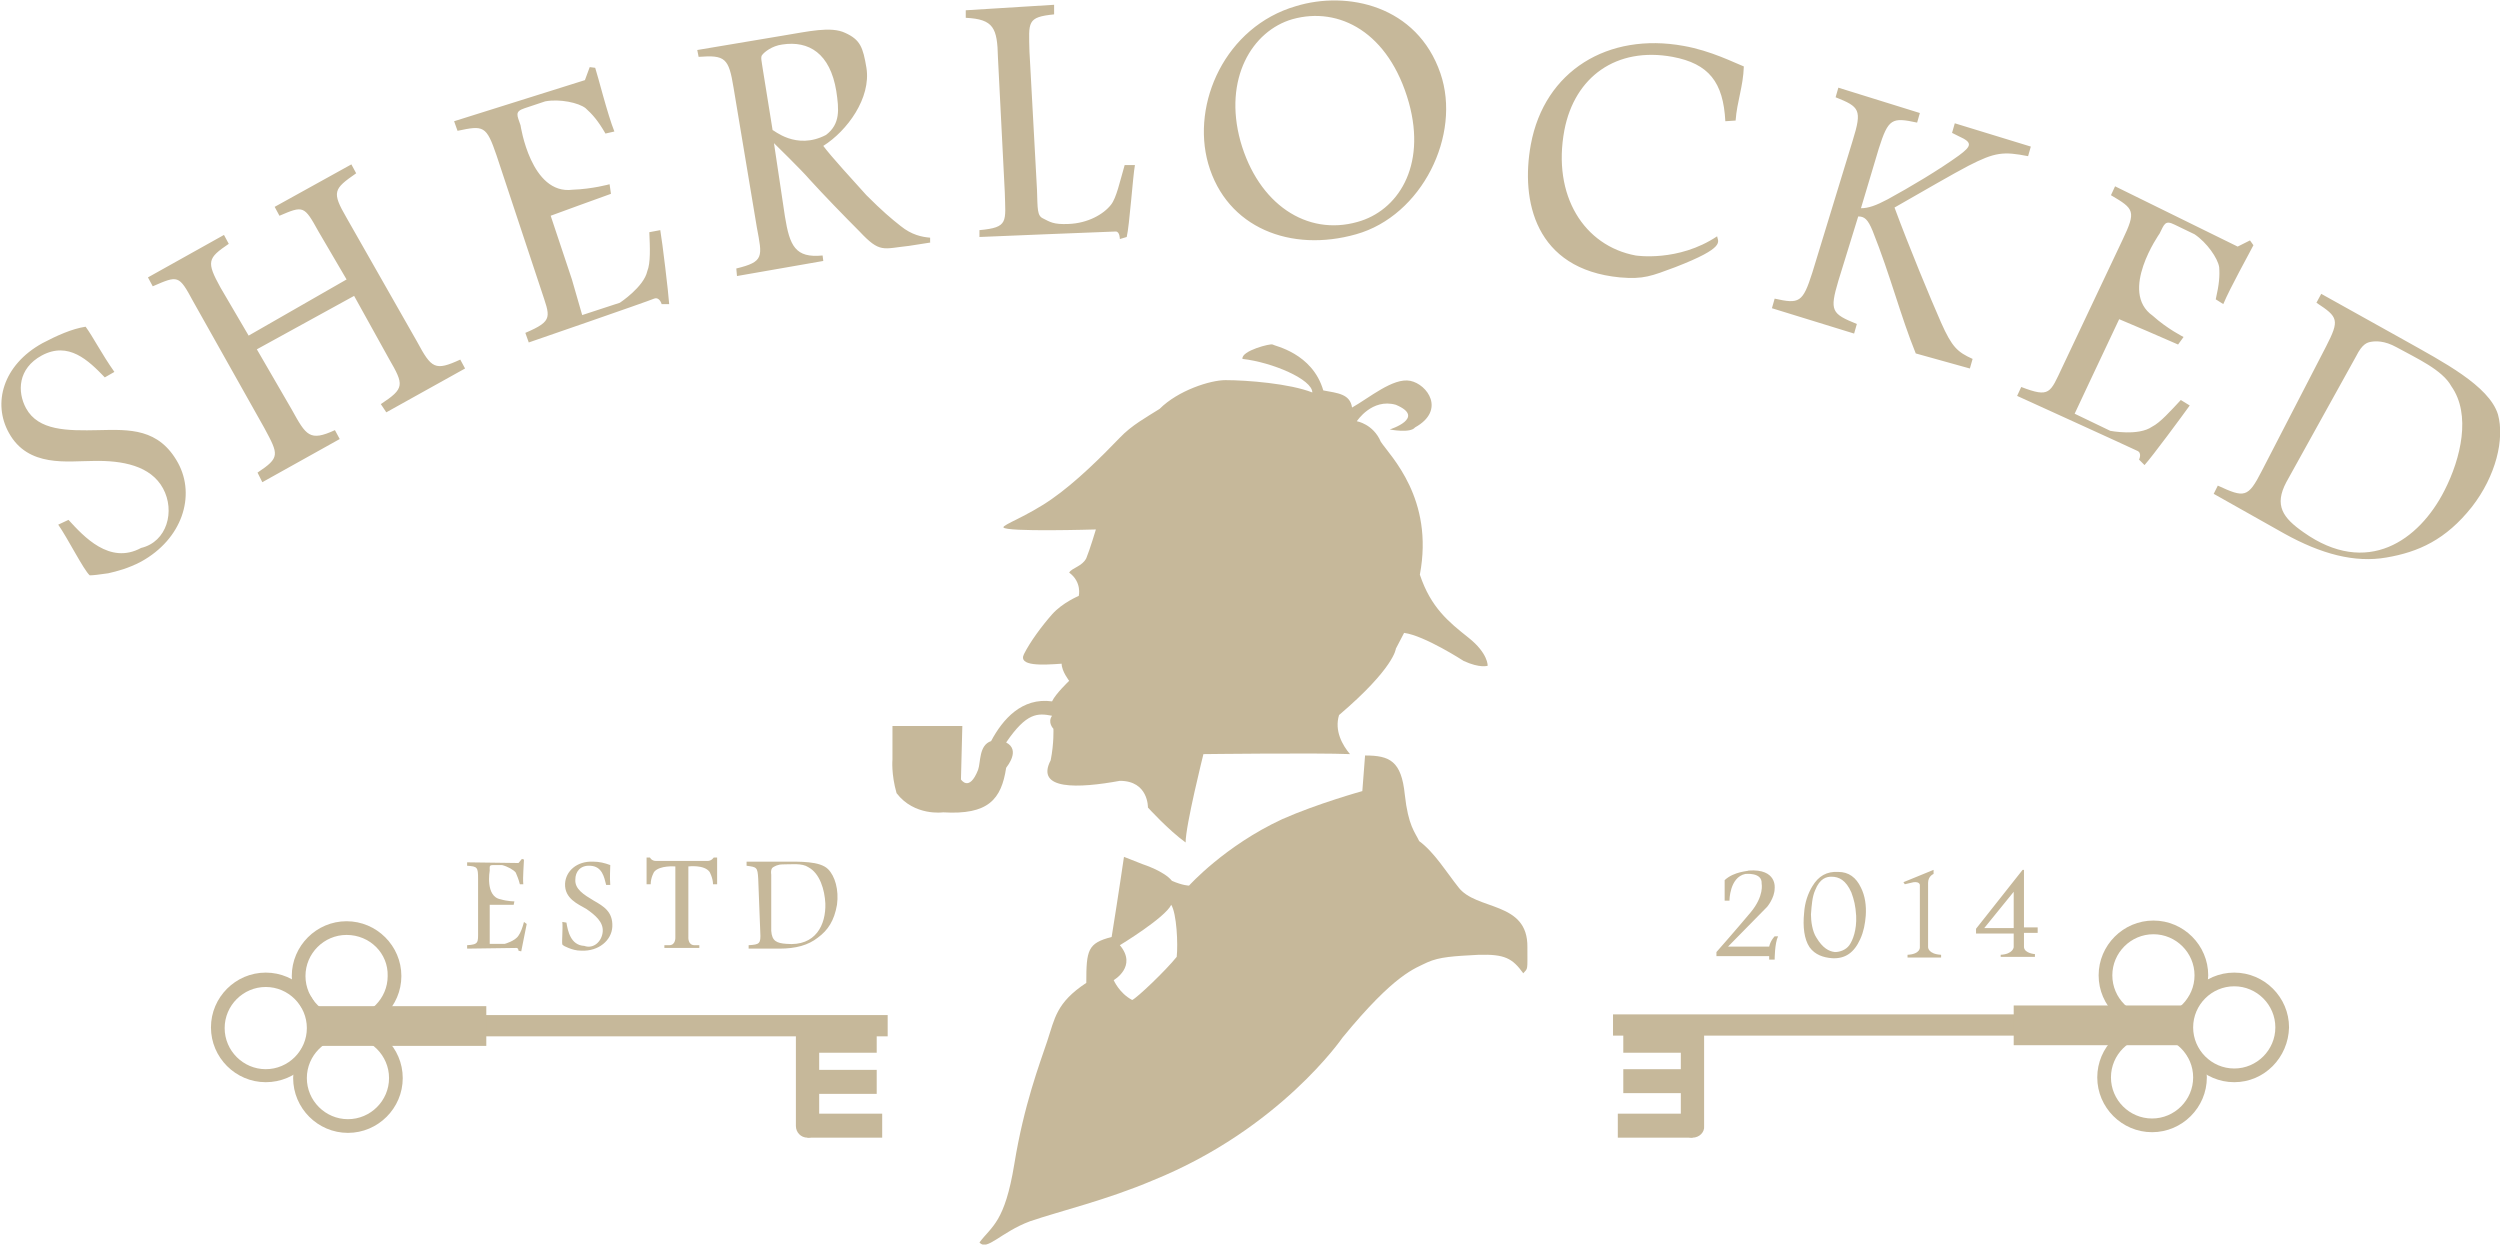 <?xml version="1.0" encoding="UTF-8"?>
<svg xmlns="http://www.w3.org/2000/svg" version="1.1" id="Lager_1" x="0" y="0" viewBox="0 0 365 181.7" xml:space="preserve">
  <style>.st0{fill:#c6b89a}</style>
  <path class="st0" d="M146.5 77c-.1-.4 3.4-1.6 7-4.1 3.6-2.5 7.3-6.2 10-9 1.7-1.8 3.9-3 5.8-4.2 2.7-2.7 7.4-4.2 9.6-4.2 3.2 0 9.4.5 12.7 1.8 0-1.9-5.8-4.4-10.2-4.9-.2-1.2 4.2-2.3 4.4-2.1.2.2 5.8 1.2 7.4 6.7 2.1.4 3.9.5 4.2 2.5 2.5-1.4 6-4.4 8.5-3.9 2.5.5 5.2 4.3.7 6.8-.7.9-3.7.3-3.7.3s5.4-1.7.9-3.6c-3.5-1-5.7 2.4-5.7 2.4s2.4.4 3.5 3c1.4 2.1 7.8 8.3 5.7 19.4 1.6 4.8 4.2 6.9 7.1 9.2s2.8 4.1 2.8 4.1-1.1.4-3.5-.7c0 0-5.7-3.7-8.7-4.1l-1.2 2.3s-.2 2.8-8.3 9.7c-.7 2.3.5 4.4 1.6 5.7-4.8-.2-21.4 0-21.4 0s-2.6 10.4-2.6 12.9c-2.5-1.8-5.5-5.1-5.5-5.1s.1-3.9-4.1-3.9c-6 1.1-12.4 1.4-10.1-3 .5-2.5.4-4.6.4-4.6s-.9-.9-.2-1.9c-2.1-.4-3.7-.5-6.7 3.9 2.1 1.1.2 3.4 0 3.7-.7 4.6-2.6 6.9-9.2 6.5 0 0-4.2.6-6.8-2.8-.8-2.8-.6-4.9-.6-4.9V106h10.2l-.2 7.8s1.2 1.9 2.5-1.4c.4-1.1.1-3.6 1.9-4.2 1.7-3.2 4.5-6.4 8.9-5.8.5-1.1 2.5-3 2.5-3S155 98 155 96.9c-2.8.2-6.4.4-5.5-1.4s2.6-4.1 4.1-5.8 3.9-2.7 3.9-2.7.5-2-1.4-3.4c.4-.7 1.9-.9 2.5-2.1.5-1.2 1.4-4.2 1.4-4.2s-13.2.4-13.5-.3"></path>
  <path class="st0" d="M223 138.3c.1-6.8-7.5-5.3-10.1-8.8-1.6-2-3.5-5.1-5.7-6.7-.6-1.3-1.6-2.2-2.1-6.8-.5-4.9-2.2-5.7-5.8-5.7l-.4 5.2s-6.5 1.8-11.7 4.1c-8.4 3.9-13.6 9.7-13.6 9.7s-.9 0-2.5-.7c-1.1-1.4-4.2-2.4-4.2-2.4l-2.8-1.1s-.8 5.5-1.8 11.7c-3.5.9-3.7 1.9-3.7 6.7-4.4 2.9-4.6 5.2-5.7 8.5-1.1 3.3-3.4 9.3-4.8 17.9-1.4 8.6-3.3 9.1-5.1 11.5 1.1 1.3 3.1-1.5 7.4-3.1 4.4-1.5 11.2-3.1 18-6 18.5-7.5 27.6-20.8 27.6-20.8 7.7-9.4 10.6-10.1 12.4-11 1.8-.8 3.8-.9 7.5-1.1 3.8-.1 4.9.5 6.5 2.7.7-.8.6-.3.6-3.8m-51.2 1.4c-1.6 2-5.8 6-6.5 6.3-1.9-1-2.7-2.9-2.7-2.9s3.5-2 .9-5.1c0 0 6.6-4 7.5-5.9.8 1.3 1 5.7.8 7.6M15.3 55.1c-2.4-2.5-5.3-5.3-9.2-3.2-3.5 1.9-3.6 5.3-2.3 7.7 1.8 3.3 6 3.3 10.6 3.2 4.5-.1 8.8-.3 11.6 4.8 2.6 4.8.6 11.1-5.4 14.4-1.9 1-3.5 1.4-4.8 1.7-1.4.2-2.2.3-2.7.3-.9-.8-3.2-5.4-4.6-7.4l1.5-.7c2.2 2.4 6 6.6 10.6 4.1 3.8-.9 5-5.4 3.2-8.7-1.8-3.3-5.9-4.1-10.2-4-3.7 0-9.5 1-12.3-4.1-2.4-4.3-.9-9.9 4.9-13.1 2.1-1.1 4.3-2.1 6.3-2.4 1.1 1.5 2.3 3.9 4.2 6.6l-1.4.8zM52 25.3c-3.3 2.3-3.6 2.7-1.4 6.5l10.3 18.1c2.1 3.9 2.6 4.3 6.3 2.6l.7 1.3-11.5 6.4-.8-1.2c3.5-2.3 3.4-2.8 1.2-6.6l-5.1-9.2L37.5 51l5.1 8.8c2.1 3.8 2.6 4.7 6.3 3l.7 1.3-11.3 6.3-.7-1.4c3.3-2.2 3.1-2.6 1-6.5L28.2 44c-2.1-3.9-2.2-3.8-5.9-2.2l-.7-1.3 11.1-6.2.7 1.3c-3.1 2.1-3.3 2.6-1.2 6.4l4.1 7 14.3-8.2-4.1-7c-2.1-3.8-2.2-3.8-5.7-2.3l-.7-1.3L51.3 24l.7 1.3zM96.4 33.6c.3 1.7 1.2 9.2 1.3 10.8h-1.1s-.3-1.1-1.1-.8c-.9.4-18.3 6.4-18.3 6.4l-.5-1.4c4.2-1.8 3.6-2.3 2.3-6.3l-6.5-19.6c-1.5-4.4-1.9-4.4-5.7-3.6l-.5-1.4 19.1-6 .7-1.9.8.1c.4 1.2 1.8 6.8 2.8 9.3l-1.3.3c-1.1-1.9-1.9-2.8-2.9-3.7-1-.8-3.8-1.4-5.9-1l-3 1c-1.5.5-1.1 1-.6 2.5 0 0 1.5 10.2 7.6 9.4 2.9-.1 5.4-.8 5.4-.8l.2 1.4s-3.3 1.2-4.7 1.7l-4.1 1.5 3.1 9.3L85 46l5.5-1.8s3.5-2.3 4-4.6c.5-1.2.4-3.5.3-5.7l1.6-.3zM319.7 59.2c-1 1.4-5.5 7.5-6.6 8.7l-.8-.8s.5-1-.3-1.3c-.8-.4-17.5-8-17.5-8l.6-1.3c4.2 1.6 4.2.9 6-2.9l8.8-18.6c2-4.2 1.7-4.5-1.7-6.5l.6-1.3 17.9 8.8 1.8-.9.5.7c-.6 1.2-3.4 6.2-4.4 8.6l-1.1-.7c.5-2.2.6-3.4.5-4.7-.2-1.3-1.8-3.6-3.6-4.8l-2.9-1.4c-1.4-.7-1.5-.1-2.2 1.3 0 0-6 8.5-1 12 2.1 1.9 4.5 3.1 4.5 3.1l-.8 1.1s-3.2-1.4-4.6-2l-4-1.7-4.2 8.9-2.3 4.9 5.2 2.5s4.1.8 6.1-.6c1.2-.6 2.7-2.3 4.2-3.9l1.3.8zM135.9 35.4c-.6.1-2.6.4-3.2.5-3.8.4-4.2 1.1-7.2-2.1-2.2-2.2-5.3-5.4-7.3-7.6-1.1-1.3-5.2-5.3-5.2-5.3l1.6 10.7c.7 4.3 1.5 6.1 5.5 5.7l.1.8-12.6 2.2-.1-1.1c4.1-1 3.8-1.7 3-6l-3.4-20.4c-.7-4.3-1.2-4.8-5.1-4.5l-.2-1 12.5-2.1c3.7-.6 7-1.4 9.1-.4 2.2 1 2.6 2.1 3.1 5.1.7 4.4-2.8 9.2-6.3 11.4 1.1 1.5 4.5 5.2 6.3 7.2 2.3 2.3 3.6 3.4 5 4.5 1.6 1.3 3.1 1.6 4.3 1.7v.7zm-15.3-15.7c2.1-1.6 1.9-3.7 1.5-6.4-.9-5.5-4-7.4-7.9-6.8-1.5.2-2.6 1.1-2.9 1.5-.3.3-.1.9.1 2.3l1.4 8.7c.1-.1 3.4 3 7.8.7M165.7 24.1c-.3 1.6-.8 8.9-1.2 10.5l-1 .3s0-1.1-.6-1.1-19.9.8-19.9.8v-1c4.3-.4 3.8-1.2 3.7-5.5l-1-19.7c-.1-4.3-.6-5.6-4.7-5.8V1.5l12.9-.8v1.4c-4 .4-3.7 1.1-3.6 5.4l1.1 20.2c.1 2.8 0 3.8.9 4.2 1 .5 1.5.9 3.7.8 2.8-.1 5.1-1.4 6.2-2.8.8-1 1.3-3.4 2-5.8h1.5zM210.3 10.7c3.1 9-2.7 20.8-12.3 23.5-9.5 2.7-18.9-.9-21.6-10.3-2.5-8.8 2.5-20 12.8-23 7.5-2.3 17.7-.1 21.1 9.8m-29.2 9.9c2.6 9.2 9.7 13.9 17.1 11.8 5.8-1.6 10.1-8 7.5-17.4-2.9-10.3-10.2-14.1-17-12.2-5.9 1.7-10.1 8.7-7.6 17.8M236.5 40.5c-12.4-1.2-14.5-11.2-13-19.4 2-10.8 11.3-16.4 22.3-14.4 4 .7 7.5 2.5 8.8 3-.1 3-1 5.1-1.2 7.9l-1.5.1c-.3-5.7-2.4-8.4-7.7-9.4-8.2-1.5-14.3 2.9-15.8 10.7-1.8 9.6 2.9 16.9 10.4 18.3 0 0 6.2 1 11.9-2.8.1.8 1.4 1.6-6.1 4.5-3.5 1.3-4.6 1.8-8.1 1.5M279.7 51.6c-2.2-5.4-3.7-11.4-6.3-17.9-.7-1.7-1.2-2.1-2.1-2.1l-2.9 9.4c-1.3 4.4-1 4.8 2.7 6.3l-.4 1.4-12-3.7.4-1.4c3.6.8 4.1.6 5.5-3.8l5.9-19.3c1.4-4.5 1-4.9-2.5-6.3l.4-1.4 11.9 3.7-.4 1.4c-3.7-.8-4.2-.6-5.6 3.8l-2.6 8.7c1.1 0 2.2-.4 3.9-1.3 3.3-1.8 7.5-4.3 10.4-6.4 1.9-1.4 2-1.9 0-2.8l-1-.5.4-1.4 11.1 3.4-.4 1.4c-3.6-.7-4.8-.6-8.7 1.4-2.3 1.2-6.6 3.7-10.8 6.1 2.1 5.7 5.3 13.4 6.8 16.8 1.6 3.6 2.4 4.3 4.6 5.3l-.4 1.4-7.9-2.2zM351.1 49.7c5.5 3.1 12.3 6.6 13.6 10.8 1 3.6-.3 9-3.8 13.5-3.8 4.8-7.8 6.6-12.5 7.4-4.6.8-9.5-.5-14.9-3.5l-10.3-5.8.6-1.2c3.9 1.8 4.4 1.8 6.4-2.1l9.4-18.2c2-3.9 1.8-4.3-1.4-6.4l.7-1.3 12.2 6.8zm-17.3 20.7c-1.8 3.4-.5 5.2 2.5 7.3 9.3 6.6 16.9 1.2 20.6-6.1 2.4-4.7 3.9-11.1 1-15.2-1.3-2.4-5.1-4.1-8-5.7-1.8-1-3.1-.9-3.7-.8-.6.1-1.3.3-2.2 2.1l-10.2 18.4z"></path>
  <g>
    <path class="st0" d="M128 149.8H69.4M67.9 148.2h61.7v3.1H67.9zM45.6 149.8H71"></path>
    <path class="st0" d="M45.6 146.9H71v5.8H45.6z"></path>
    <path class="st0" d="M50.6 150.5c-4.4 0-8-3.6-8-8s3.6-8 8-8 8 3.6 8 8-3.6 8-8 8m0-14c-3.3 0-6 2.7-6 6s2.7 6 6 6 6-2.7 6-6c.1-3.3-2.6-6-6-6"></path>
    <path class="st0" d="M38.8 158c-4.4 0-8-3.6-8-8s3.6-8 8-8 8 3.6 8 8c0 4.5-3.6 8-8 8m0-13.9c-3.3 0-6 2.7-6 6s2.7 6 6 6 6-2.7 6-6-2.7-6-6-6"></path>
    <path class="st0" d="M50.8 165.4c-4.4 0-8-3.6-8-8s3.6-8 8-8 8 3.6 8 8-3.6 8-8 8m0-14c-3.3 0-6 2.7-6 6s2.7 6 6 6 6-2.7 6-6-2.7-6-6-6M128 152h-10.1M117.9 150.2H128v3.5h-10.1zM117.9 150.4v14"></path>
    <path class="st0" d="M117.9 166.1c-1 0-1.7-.8-1.7-1.7v-14c0-1 .8-1.7 1.7-1.7 1 0 1.7.8 1.7 1.7v14c0 1-.8 1.7-1.7 1.7M117.9 164.4h10.9"></path>
    <path class="st0" d="M117.9 162.6h10.9v3.5h-10.9zM128 157.9h-10.1M117.9 156.2H128v3.5h-10.1zM88.5 129.2c-.3-1.2-.6-2.7-2.3-2.8-1.5-.1-2.2.9-2.2 2-.1 1.4 1.2 2.2 2.7 3.1 1.4.8 2.8 1.6 2.7 3.8-.1 2-2 3.6-4.5 3.5-.8 0-1.4-.2-1.9-.4s-.7-.3-.9-.5c-.1-.4.1-2.3 0-3.3l.6.1c.2 1.2.6 3.3 2.6 3.4 1.4.5 2.6-.7 2.7-2.1.1-1.4-1.1-2.4-2.4-3.3-1.2-.7-3.2-1.5-3.1-3.7.1-1.8 1.7-3.3 4.1-3.2.9 0 1.7.2 2.5.5 0 .7-.1 1.7 0 2.9h-.6zM76.9 134.9c-.1.6-.7 3.4-.8 4l-.4-.1s0-.4-.3-.4-7.2.1-7.2.1v-.5c1.7-.1 1.6-.4 1.6-2v-7.7c0-1.7-.1-1.8-1.6-1.9v-.5l7.5.1.5-.6.3.1c0 .5-.2 2.6-.1 3.6h-.5c-.2-.8-.4-1.2-.6-1.7-.3-.4-1.2-.9-2-1.1H72c-.6 0-.5.2-.5.8 0 0-.7 3.8 1.6 4.2 1 .3 2 .3 2 .3l-.1.5h-3.5v5.7h2.2s1.5-.4 2-1.2c.3-.4.6-1.2.8-2l.4.3zM114.4 125.8c2.4 0 5.3-.1 6.5 1.1 1 1 1.6 3 1.3 5.2-.4 2.3-1.3 3.7-2.8 4.8-1.4 1.1-3.2 1.6-5.6 1.6h-4.5v-.5c1.6-.1 1.8-.2 1.7-1.9l-.3-7.8c-.1-1.7-.2-1.7-1.7-1.9v-.6h5.4zm-1.8 10.1c.1 1.5.8 1.8 2.2 1.9 4.3.4 5.8-2.8 5.7-5.9-.1-2-.8-4.4-2.5-5.3-.9-.6-2.4-.4-3.7-.4-.8 0-1.2.3-1.4.4-.2.1-.4.4-.3 1.1v8.2zM102.1 138.4v-.4h-.7c-1 0-.9-1.2-.9-1.2v-10.3s2.3-.3 3.1.8c0 0 .5.9.5 1.8h.6v-3.9h-.5s-.3.5-.9.5h-7.5c-.7 0-.9-.5-.9-.5h-.5v3.9h.6c0-1 .5-1.8.5-1.8.8-1 3.1-.8 3.1-.8v10.3s.1 1.2-.9 1.2H97v.4h5.1z"></path>
    <g>
      <path class="st0" d="M237 149.7h58.6M235.5 148.1h61.7v3.1h-61.7zM319.4 149.7H294"></path>
      <path class="st0" d="M294 146.8h25.4v5.8H294z"></path>
      <path class="st0" d="M314.4 150.4c-4.4 0-8-3.6-8-8s3.6-8 8-8 8 3.6 8 8c-.1 4.4-3.7 8-8 8m0-14c-3.3 0-6 2.7-6 6s2.7 6 6 6 6-2.7 6-6-2.7-6-6-6"></path>
      <path class="st0" d="M326.2 158c-4.4 0-8-3.6-8-8s3.6-8 8-8 8 3.6 8 8c-.1 4.4-3.6 8-8 8m0-14c-3.3 0-6 2.7-6 6s2.7 6 6 6 6-2.7 6-6-2.7-6-6-6"></path>
      <path class="st0" d="M314.2 165.3c-4.4 0-8-3.6-8-8s3.6-8 8-8 8 3.6 8 8-3.6 8-8 8m0-14c-3.3 0-6 2.7-6 6s2.7 6 6 6 6-2.7 6-6-2.7-6-6-6M237 151.9h10.1M237 150.2h10.1v3.5H237zM247.1 150.3v14"></path>
      <path class="st0" d="M247.1 166.1c-1 0-1.7-.8-1.7-1.7v-14c0-1 .8-1.7 1.7-1.7 1 0 1.7.8 1.7 1.7v14c.1.9-.7 1.7-1.7 1.7M247.1 164.3h-10.9"></path>
      <path class="st0" d="M236.2 162.6h10.9v3.5h-10.9zM237 157.9h10.1M237 156.1h10.1v3.5H237zM271.7 129.6c.6 1.2.8 2.6.7 4.1-.1 1.2-.3 2.3-.8 3.4-.9 2-2.2 2.9-4.1 2.8-1.3-.1-2.5-.5-3.3-1.6-.8-1.2-1-3-.8-5 .1-1.6.6-2.9 1.2-3.9.9-1.5 2.1-2.2 3.8-2.1 1.5 0 2.6.8 3.3 2.3M270 138c.5-.7 1.1-2.2 1-4.3-.1-1.5-.3-2.3-.7-3.4-.8-1.8-1.8-2.3-2.9-2.3-.7 0-1.7.2-2.4 2-.4.9-.5 2.1-.6 3.5 0 1 .2 2.5.8 3.4.9 1.5 1.8 2 2.7 2.1.7 0 1.6-.3 2.1-1M251.8 128.5v3h.7s0-3.4 2.3-3.9c0 0 2.5-.3 2.4 1.4 0 0 .4 1.8-1.6 4.2-2 2.4-5 5.8-5 5.8v.6h7.7v.5h.8s0-2.4.5-3.4h-.5s-.6.6-.8 1.5h-6l5.7-5.8s1.1-1.3 1.1-2.7c0 0 .4-2.9-3.8-2.6 0 .1-2.1.1-3.5 1.4M278.5 139.7v-.3c1.9-.1 1.8-1.1 1.8-1.1v-9s.1-.6-.9-.5l-1.3.3-.2-.3 4.4-1.8v.6s-.8.3-.8 1.3v9.4s0 1 1.9 1.1v.4h-4.9zM297.5 136.2v-.8h-2V127h-.2l-6.8 8.6v.7h5.5v2s-.1 1-1.9 1.1v.3h5v-.4s-1.5-.1-1.6-1v-2.1h2zm-3.5-.7h-4.3l4.3-5.3v5.3z"></path>
    </g>
  </g>
</svg>
